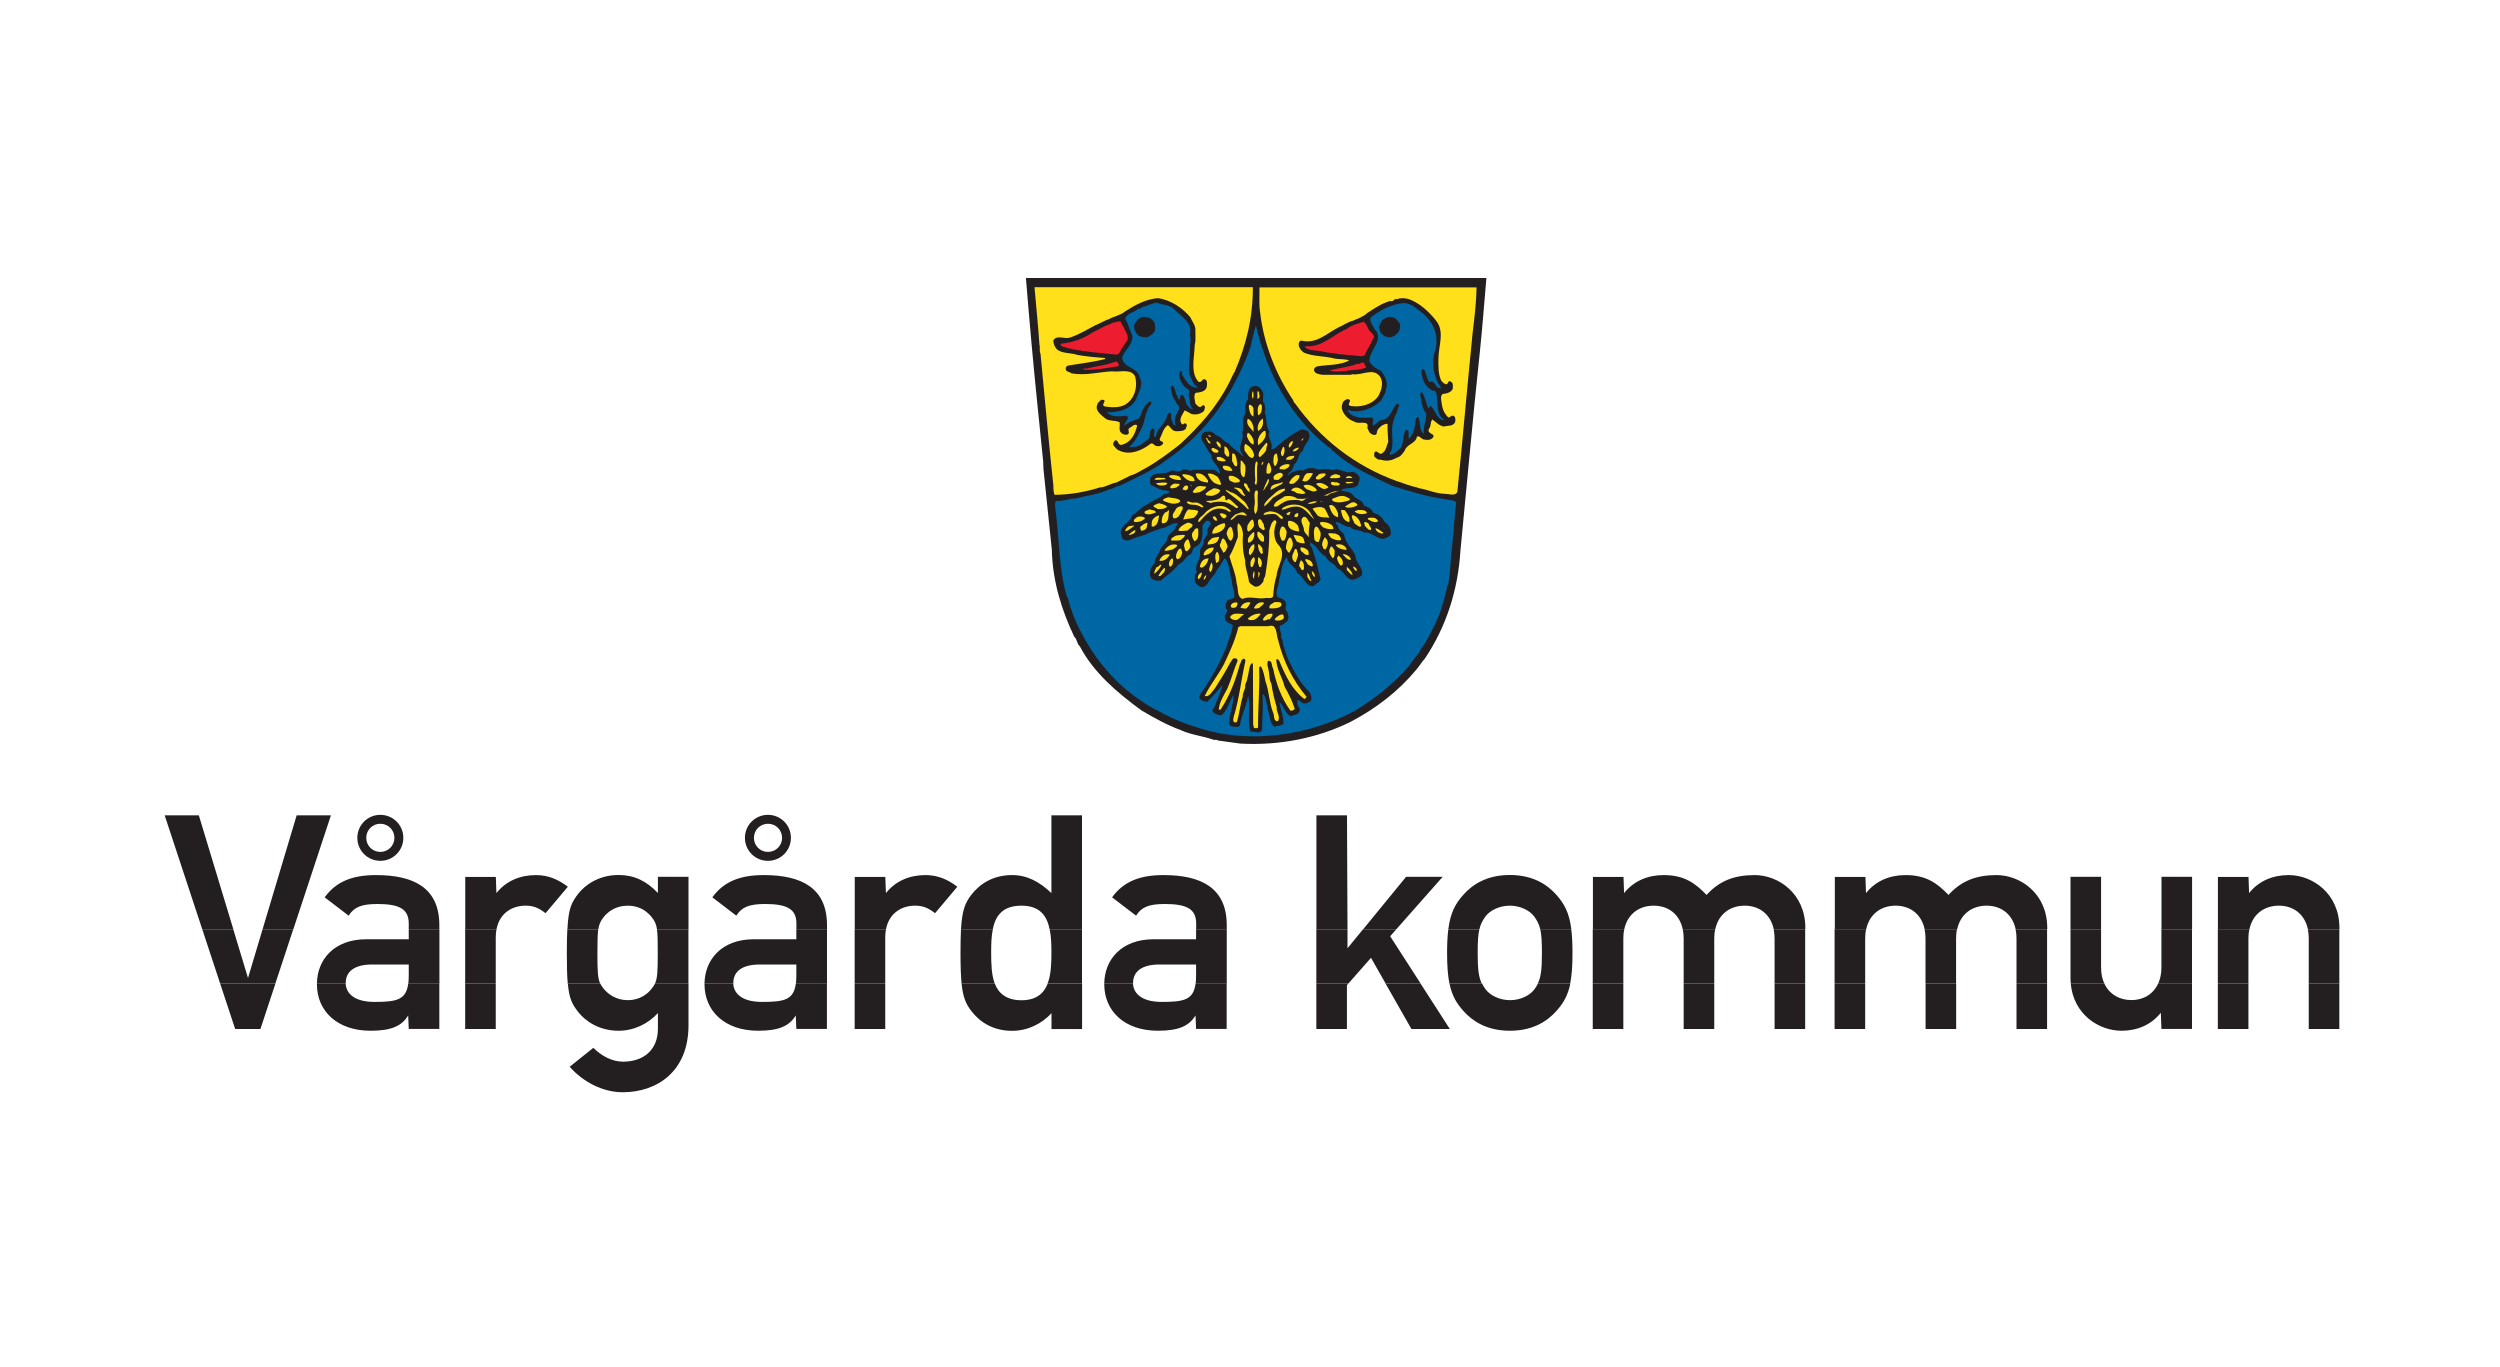 <svg width="300" height="164" viewBox="0 0 300 164" fill="none" xmlns="http://www.w3.org/2000/svg">
<rect width="300" height="164" fill="white"/>
<g clip-path="url(#clip0_2169_5915)">
<path d="M178.37 33.35C178.1 36.4 177.89 39.33 177.57 42.36C176.74 50.12 176.03 58.17 175.26 66C174.97 70.8 173.55 75.21 170.98 79.04C170.64 79.4 170.32 79.93 169.98 80.33C167.82 82.94 165.18 84.98 162.09 86.61C158.14 88.57 153.54 89.49 148.83 89.23C147.93 89.11 147.05 88.98 146.15 88.86C146 88.7 145.73 88.85 145.56 88.75C144.3 88.31 142.91 88.18 141.7 87.62C140.01 86.99 138.55 86.18 136.96 85.24C134.09 83.13 131.28 80.78 129.58 77.56C129.2 77.24 129.28 76.72 128.9 76.39C127.41 73.23 126.3 69.76 126.22 65.97C125.88 62.73 125.54 59.43 125.21 56.23L125.18 55.35L124.5 48.66C123.98 43.58 123.52 38.44 123.11 33.36H178.38L178.37 33.35Z" fill="#231F20"/>
<path d="M150.34 34.48C150.36 38.16 149.51 41.49 148.16 44.62C147.86 45.07 147.74 45.48 147.48 45.95C146 48.86 143.98 51.09 141.65 53.27C140.41 54.25 138.91 55.37 137.49 56.17C136.92 56.44 136.35 56.89 135.68 57.05C135.14 57.33 134.54 57.63 133.97 57.9C133.26 58.01 132.7 58.47 131.95 58.5C130.25 59.04 128.41 59.36 126.54 59.38C126.42 59.04 126.4 58.64 126.41 58.3C125.83 52.93 125.37 47.72 124.86 42.44C124.69 42.13 124.84 41.69 124.73 41.34C124.59 39.13 124.33 36.76 124.14 34.46H150.33L150.34 34.48Z" fill="#FFE01B"/>
<path d="M177.19 34.48C177.15 36.39 176.94 38.08 176.72 39.91C176.09 46.13 175.53 52.67 174.88 59.03C174.61 59.58 173.87 59.25 173.36 59.26C172.25 59.22 171.32 58.75 170.26 58.58C169.93 58.41 169.54 58.42 169.21 58.26C168.67 58.13 168.18 57.89 167.66 57.75C162.58 55.92 158.42 52.63 155.4 48.4C155.24 48.31 155.26 48.17 155.16 48C153.09 44.89 151.65 41.27 151.21 37.46C151.06 36.52 151.16 35.48 151.13 34.49H177.19V34.48Z" fill="#FFE01B"/>
<path d="M172.24 38.38C173.45 39.72 172.6 41.48 172.61 43.09C172.6 43.95 172.59 44.95 172.95 45.67C173.09 45.85 173.32 46.13 173.63 46.11C173.77 45.95 173.84 45.56 174.13 45.83C174.46 46 174.3 46.36 174.34 46.63C174.13 47.12 173.61 47.22 173.13 47.28C172.86 47.46 172.92 47.83 172.96 48.12C173.05 48.89 173.2 49.53 173.8 50.1C174.04 50.08 174.21 49.76 174.48 49.93C174.69 50.11 174.67 50.42 174.61 50.66C174.35 51.2 173.72 51.04 173.26 51.19C172.69 51.09 172.3 50.62 171.88 50.34C171.61 50.65 171.75 51.12 171.5 51.42C171.09 52.17 172.53 51.97 171.84 52.63C171.6 52.8 171.26 52.83 170.95 52.75C170.55 52.76 170.44 52.26 170.03 52.39C169.9 53.26 168.83 53.25 168.56 54.08C168.32 54.43 168.08 54.82 167.59 54.93C166.97 55.29 166.38 55.38 165.67 55.16C165.3 55.2 165.1 54.96 164.91 54.76C164.93 54.59 164.84 54.37 164.99 54.23C165.34 53.98 165.49 54.73 165.91 54.35C166.39 54 166.36 53.5 166.59 53.02C166.57 52.32 166.47 51.58 166.51 50.9C166.33 50.75 166.11 50.98 165.92 51.01C165.54 51.26 165.21 51.56 165.21 52.02C165.09 52.27 164.83 52.21 164.63 52.11C164.27 51.95 164.23 51.63 164.08 51.34C164.36 50.31 163.02 50.98 162.56 50.61C161.88 50.41 161.27 49.82 161.06 49.17C160.94 48.81 161.06 48.42 161.22 48.16C161.41 48.03 161.57 47.84 161.85 47.91C162.3 48.18 161.49 48.5 162.06 48.72C163.31 48.9 164.65 48.56 165.38 47.56C165.76 46.89 166.08 45.89 165.59 45.18C164.77 44.06 163.4 45.11 162.23 44.9L162.14 44.98C160.85 44.98 159.9 44.99 158.7 44.98C158.3 44.89 157.86 44.89 157.7 44.5C157.61 44.24 157.83 44.05 158.04 43.97C159.32 43.74 160.84 43.86 161.9 43.25C161.39 43.05 160.64 43.15 160.05 43C158.9 42.71 157.57 42.79 156.48 42.32C156.19 42.13 155.89 41.79 155.85 41.44C155.82 41.18 155.89 40.94 156.15 40.87C157.94 41.33 159.17 40.03 160.59 39.3C161.16 39.07 161.74 38.62 162.35 38.49C162.94 38.22 163.6 38.02 164.07 37.56C164.98 36.97 165.8 36.41 166.84 36.11C167.21 36.3 167.27 35.76 167.63 35.91C168.06 35.72 168.55 35.76 169.02 35.88C170.3 36.33 171.35 37.29 172.25 38.37L172.24 38.38Z" fill="#231F20"/>
<path d="M142.87 38.14C143.13 38.68 143.49 39.07 143.45 39.72C143.43 40.22 143.52 40.87 143.37 41.36C143.34 42.82 142.8 44.76 143.84 45.83C144.29 45.95 144.28 45.26 144.71 45.58C144.9 45.81 144.85 46.2 144.8 46.47C144.64 47.02 143.97 47.08 143.45 47.15C143.21 47.53 143.39 48.03 143.45 48.44C143.61 48.54 143.83 48.97 144.13 48.8C144.24 48.73 144.27 48.59 144.47 48.64C144.71 48.82 144.53 49.12 144.47 49.32C144.09 49.69 143.54 49.8 143 49.69L142.16 49.24C141.94 49.72 141.32 50.41 141.87 50.93C142.03 50.95 142.09 50.73 142.29 50.81C142.56 51.02 142.34 51.22 142.29 51.46C141.98 51.78 141.52 51.74 141.07 51.74C140.64 51.7 140.46 51.24 140.15 51.01C139.56 51.4 139.49 52.08 139.18 52.62C139.03 53.07 139.8 52.87 139.52 53.31C139.33 53.52 139.04 53.61 138.76 53.51C138.52 53.53 138.36 53.05 138.05 53.26C137.15 53.99 135.59 54.71 134.32 54.07C133.99 53.98 133.81 53.64 133.6 53.42C133.55 53.17 133.67 52.94 133.86 52.82C134.23 52.85 134.12 53.38 134.54 53.39C135.71 53.13 136.23 52.1 136.46 51.05C136.15 50.8 135.85 51.2 135.59 51.33C135.18 51.52 135.67 51.92 135.33 52.13C135.06 52.23 134.78 52.13 134.57 51.97C134.19 51.61 134.43 51.15 134.36 50.68C133.82 50.39 133.08 50.59 132.6 50.19C132.13 49.78 131.36 49.27 131.68 48.55C131.7 48.3 132.01 48.15 132.13 47.98C132.28 48 132.48 47.92 132.55 48.1C132.54 48.32 132.15 48.67 132.6 48.78C133.57 48.93 134.7 48.96 135.41 48.27C136.3 47.48 136.49 46.21 136.21 45.16C135.7 44.18 134.33 44.7 133.44 44.56C131.79 44.65 130.33 45.09 128.61 44.81C128.33 44.6 127.79 44.61 127.9 44.16C127.87 44.01 128.04 43.98 128.11 43.88C129.67 43.61 131.13 43.47 132.64 43.07L132.55 42.95C131.49 42.89 130.35 42.77 129.29 42.59C128.56 42.34 127.69 42.43 127.02 42.06C126.59 41.78 126.43 41.32 126.39 40.85C126.86 40.11 127.74 40.77 128.45 40.49C129.5 40.13 130.45 39.56 131.42 39.04C131.99 38.84 132.48 38.47 133.06 38.31C133.67 37.94 134.45 37.85 134.98 37.39C136.16 36.62 137.47 35.9 138.93 35.78C140.49 35.98 141.94 36.97 142.87 38.11V38.14Z" fill="#231F20"/>
<path d="M140.93 37.13C141.82 38.04 143.17 38.77 142.78 40.15C142.91 40.55 142.91 41.09 142.78 41.48C142.89 42.62 142.56 43.78 142.73 44.9C143.02 45.48 143.11 46.17 143.78 46.48C142.77 46.66 142.29 45.63 141.89 45.03C141.78 44.87 141.95 44.61 141.68 44.5C141.39 44.65 141.54 45.09 141.55 45.35C141.74 45.9 142.02 46.41 142.56 46.71C142.89 46.91 142.62 47.25 142.64 47.52C142.86 48.03 142.67 48.71 143.19 49.1C142.78 49.13 142.61 48.74 142.39 48.53C142.27 48.14 142.19 47.74 141.94 47.4C141.82 47.41 141.66 47.38 141.65 47.52C141.57 47.64 141.62 47.82 141.6 47.97C141.31 47.87 141.32 47.5 141.13 47.29C141.07 46.92 140.94 46.59 140.76 46.28C140.56 46.2 140.55 46.38 140.47 46.48C140.6 47.07 140.66 47.7 141.1 48.17C141.13 48.54 141.59 48.61 141.52 49.05C141.19 49.64 140.74 50.35 141.1 51.06C140.68 51.04 140.73 50.52 140.55 50.25C140.5 50 140.65 49.69 140.42 49.52C140.01 49.61 140.05 50.08 139.87 50.37C139.61 51.04 138.77 51.51 138.74 52.34C138.68 52.38 138.65 52.46 138.58 52.46C138.28 52.14 138.86 51.48 138.24 51.41C137.82 51.79 138.16 52.47 137.66 52.82C137.15 53.12 136.69 53.68 135.93 53.62C135.81 53.7 135.65 53.65 135.51 53.66C136.29 52.93 136.7 52.03 137.11 51.09C137.38 50.46 137.4 49.75 137.74 49.16C137.75 48.75 138.35 48.57 138.11 48.15C137.27 48.47 137.03 49.49 136.72 50.2C136.13 50.46 135.45 50.57 134.96 51.09C134.77 50.68 135.79 50.2 135.14 49.88C134.37 49.98 133.39 50.09 132.83 49.48C134.22 49.48 135.66 49.19 136.35 47.87C136.62 47.06 137.26 46.19 136.77 45.33C136.6 44.03 134.66 44.19 134.67 42.84C135.03 41.89 136 41.34 135.88 40.26C135.55 39.6 135.41 38.87 135.01 38.25C135.27 37.57 136.09 37.49 136.61 37.04C136.88 37.13 136.98 36.84 137.19 36.81C137.76 36.71 138.23 36.36 138.82 36.32C139.51 36.63 140.39 36.54 140.92 37.13H140.93Z" fill="#0067A5"/>
<path d="M170.85 37.7C172.06 38.74 172.75 40.47 172.19 42.16C171.71 43.67 172.1 45.44 172.95 46.55C172.96 46.62 172.84 46.57 172.79 46.58C172.18 46.59 172.21 45.51 171.53 45.86C171.19 45.41 171.17 44.81 170.9 44.36C170.83 44.34 170.78 44.25 170.69 44.28L170.56 44.45C170.61 45.41 170.97 46.43 171.9 46.87C172.1 46.81 172.25 46.94 172.32 47.07C172.67 48.13 172.19 49.61 173.24 50.32V50.44C172.37 50.24 172.32 49.39 171.74 48.75C171.55 48.67 171.57 48.88 171.48 48.95V48.98H171.4C171.09 48.36 171.03 47.65 170.64 47.06C170.52 47.03 170.48 47.16 170.4 47.22C170.6 48.05 170.61 48.98 171.15 49.64C171.18 50.45 170.77 51.17 170.86 52.06C170.23 51.56 170.5 50.65 170.2 50.05C170 49.98 170 50.21 169.9 50.3C169.8 51.14 169.7 51.98 169.11 52.63C168.84 52.37 169.33 51.63 168.69 51.59C168.26 52.31 168.55 53.33 167.9 53.93C167.55 54.19 167.28 54.55 166.8 54.57C166.64 54.31 167.02 54.18 167.01 53.93C167.28 52.71 166.8 51.49 167.27 50.34C167.38 49.81 167.71 49.48 167.77 48.93C167.87 48.84 167.91 48.72 167.9 48.57C167.82 48.5 167.76 48.41 167.64 48.45C167 49.03 166.87 50.28 165.91 50.38C165.44 50.4 165.16 50.94 164.78 51.06C164.57 50.79 165.06 50.19 164.54 50.1C163.7 50.16 162.8 50.21 162.1 49.73C162.03 49.57 161.72 49.43 161.72 49.2C163.24 49.68 164.87 48.95 165.75 48.04C165.96 47.55 166.36 47.13 166.33 46.55H166.38C166.55 45.76 166.15 45.03 165.7 44.49C165.12 44.23 164.66 43.93 164.32 43.36C164.3 42 166.17 40.77 164.95 39.5C164.76 39.07 164.31 38.64 164.48 38.09C165.7 37.18 166.86 36.54 168.47 36.36C169.5 36.44 170.07 37.15 170.86 37.69L170.85 37.7Z" fill="#0067A5"/>
<path d="M138.33 38.43C138.63 38.75 138.67 39.24 138.59 39.67C138.42 40.08 138.09 40.23 137.75 40.44C137.33 40.55 136.91 40.42 136.57 40.24C136.23 39.86 135.98 39.4 136.15 38.86C136.39 38.5 136.64 38.08 137.2 38.02C137.63 38.02 138.05 38.14 138.33 38.42V38.43Z" fill="#231F20"/>
<path d="M167.96 38.83C168.13 39.45 167.88 39.91 167.37 40.27C167.15 40.38 166.81 40.56 166.5 40.44C166.03 40.38 165.84 40.09 165.58 39.75C165.56 39.66 165.63 39.53 165.49 39.47C165.46 39.05 165.69 38.71 165.91 38.39C166.27 38.11 166.76 37.9 167.22 38.11C167.57 38.2 167.74 38.55 167.98 38.84L167.96 38.83Z" fill="#231F20"/>
<path d="M134.89 39.34C135.03 39.85 135.52 40.27 135.26 40.87C134.93 41.34 134.56 41.87 134.3 42.4L134.04 42.56C132.01 42.36 129.96 42.21 128.04 41.76C127.8 41.59 127.2 41.66 127.28 41.25C128.66 41.12 129.9 40.69 131.02 39.95C131.29 39.79 131.64 39.63 131.94 39.47C132.23 39.31 132.58 39.13 132.91 38.99C133.32 38.93 133.5 38.61 133.96 38.67C134.04 38.52 134.3 38.61 134.46 38.59L134.88 39.35L134.89 39.34Z" fill="#ED1C2E"/>
<path d="M164.18 39.43C164.32 39.88 165.22 40.2 164.73 40.72C164.49 41.39 164.04 41.89 163.8 42.56C163.56 42.85 163.08 42.71 162.75 42.68C161.33 42.57 159.91 42.46 158.55 42.15C157.96 42.04 157.27 42.09 156.76 41.79C156.69 41.72 156.59 41.66 156.63 41.54C158.73 41.73 160.02 40.08 161.66 39.45C162.22 38.96 162.95 38.85 163.63 38.61C163.86 38.74 164.04 39.12 164.18 39.41V39.43Z" fill="#ED1C2E"/>
<path d="M150.71 39.06C152.04 44.71 154.73 49.97 159.44 53.67C159.77 53.69 159.75 54.08 160.02 54.15C162.01 56.03 164.6 57.12 167.07 58.3C169.16 58.96 171.24 59.62 173.49 59.91C173.86 60.03 174.45 59.97 174.75 60.27C174.54 61.81 174.48 63.61 174.28 65.27C174.06 66.91 174.07 68.51 173.78 70.13L173.83 70.17C173.64 70.15 173.67 70.34 173.66 70.45C173.44 71.26 173.28 72.08 173 72.87C172.59 74.28 171.92 75.48 171.24 76.77C171 77.27 170.52 77.72 170.31 78.3C169.91 78.77 169.44 79.35 169.1 79.91C167.13 82.13 165.17 83.69 162.72 85.22C157.35 88.19 150.03 89.4 143.76 87.32C141.84 86.79 140.04 85.9 138.34 84.98C134.51 82.82 131.66 79.63 129.74 75.88C129.03 74.62 128.52 73.21 128.14 71.78L127.98 71.46C127.01 68.05 127.12 64.21 126.59 60.64C126.71 60.48 126.52 60.22 126.76 60.11C127.55 60.2 128.24 59.8 129.07 59.83C130.43 59.45 131.91 59.32 133.17 58.7C133.62 58.69 133.9 58.31 134.35 58.3C136.28 57.36 138.31 56.47 139.93 55.24C144.87 51.87 148.09 47.12 150.05 41.68C150.27 40.81 150.43 39.88 150.71 39.06Z" fill="#0067A5"/>
<path d="M134.26 43.77L134.21 43.94C132.82 44.14 131.37 44.48 129.93 44.34C130.05 44.11 130.41 44.3 130.61 44.17C131.74 43.92 132.78 43.82 133.84 43.41C134.1 43.38 134.19 43.59 134.26 43.77Z" fill="#ED1C2E"/>
<path d="M163.76 43.69C163.68 43.88 164 43.9 163.92 44.09C163.17 44.48 162.2 44.32 161.37 44.54C160.79 44.57 160.09 44.66 159.56 44.46C160.64 44.14 161.83 44.07 162.87 43.66C163.25 43.79 163.51 43.2 163.76 43.69Z" fill="#ED1C2E"/>
<path d="M151.51 46.96C151.77 47.45 151.32 48.07 151.75 48.49C151.75 48.8 151.94 49.15 151.75 49.45C152.08 50.18 151.83 51.13 152.34 51.79C151.97 52.57 152.85 53.06 152.55 53.93C152.93 53.93 153.12 53.64 153.42 53.4C154.18 52.75 155.08 52.09 155.98 51.62C156.29 51.44 156.66 51.61 156.95 51.74C157.57 52.65 156.46 53.26 156.36 54.08C155.73 54.45 155.87 55.3 155.31 55.73L155.02 56.45C154.79 56.61 154.52 56.86 154.52 57.1C154.93 56.6 155.71 56.33 156.44 56.45C156.89 56.11 157.59 56.07 158.12 56.34C158.75 56.31 159.36 56.21 159.93 56.42C160.78 56.06 161.42 56.91 162.24 56.62C162.6 56.62 162.9 56.89 163.08 57.15C163.3 57.46 163.02 57.79 163 58.11C162.55 58.83 161.5 58.37 160.9 58.84C161.41 59.02 161.96 58.94 162.32 59.37C162.66 59.97 163.53 59.93 163.67 60.66C164.11 60.84 164.6 61 164.75 61.5C165.4 61.7 165.88 62.04 166.14 62.63C166.71 62.98 166.96 63.58 166.9 64.16C166.74 64.39 166.39 64.54 166.1 64.64C165.16 64.76 164.67 63.8 163.71 63.91C163.23 63.51 162.43 63.75 162.03 63.23C161.34 63.25 160.98 62.75 160.35 62.63C160.18 62.8 160.51 62.98 160.56 63.11C160.56 63.66 161.19 63.81 161.32 64.24C161.46 65.26 162.32 65.81 162.66 66.7C162.66 67.62 163.67 68.06 163.42 69.04C163.06 69.33 162.58 69.62 162.08 69.55C161.45 69.3 161.15 68.44 160.44 68.19C160.21 67.59 159.31 67.46 159.1 66.78C158.28 66.39 158.04 65.52 157.29 65.12C156.99 65.41 157.5 65.62 157.5 65.97C157.88 67.01 158.14 68.09 158.39 69.19C158.67 69.82 157.95 69.95 157.71 70.27C157.48 70.43 157.22 70.29 157 70.19C156.44 69.72 156.29 69.12 155.66 68.74C155.47 67.95 154.6 67.81 154.48 67.02L154.35 66.9C153.78 67.66 153.77 68.72 153.48 69.64C153.5 70.34 152.89 71 153.35 71.69C153.66 71.75 154 71.87 154.19 72.14C154.53 72.51 154.04 73.08 154.45 73.38C154.55 73.78 154.76 74.18 154.45 74.55C154.16 74.74 154.01 75.01 153.65 75.03C153.37 75.44 153.84 75.87 153.73 76.36C153.73 76.48 153.73 76.61 153.86 76.68C153.98 77.53 154.28 78.31 154.57 79.1C155.25 80.49 156.03 82.01 157.13 83.04C157.33 83.35 157.47 83.78 157.29 84.14C157 84.27 156.71 84.54 156.33 84.37C156.1 84.27 155.88 83.91 155.65 84.05C155.78 84.3 155.53 84.56 155.86 84.7L155.78 84.78C155.93 84.97 156.06 85.1 155.94 85.35C155.81 85.81 155.22 85.77 154.89 85.95C154.31 85.68 154.1 85 153.76 84.5C153.66 84.44 153.67 84.31 153.55 84.3C153.64 85.12 154.05 85.97 154.02 86.84C153.73 87.14 153.29 87.07 152.92 87.2C152.37 86.78 152.44 86.03 152.21 85.43C152.01 84.74 152.01 83.97 151.66 83.34C151.58 83.31 151.54 83.37 151.5 83.42C151.6 84.78 151.46 86.1 151.45 87.52C151.33 88.21 150.49 87.71 150.03 87.8C149.68 86.4 150.05 85.02 149.82 83.57C149.58 83.74 149.77 83.99 149.61 84.22C149.37 85.15 148.93 86.01 148.81 86.99C148.7 87.3 148.25 87.25 147.97 87.19C147.78 87.18 147.59 87.09 147.52 86.91C147.47 85.74 148.02 84.65 148.02 83.49H147.94C147.53 84.28 147.29 85.11 146.68 85.75C146.34 85.97 146.02 85.68 145.71 85.58C145.58 85.51 145.38 85.23 145.58 85.05H145.63C145.98 84.14 146.43 83.27 146.68 82.32L146.63 82.28C146.01 83.02 145.52 83.57 144.87 84.21C144.47 84.22 144.11 84.06 143.9 83.73C143.99 83.08 144.68 82.58 144.9 82C145.79 80.67 146.54 79.15 147.17 77.65C147.41 76.77 147.86 75.92 147.93 74.99C147.55 74.78 147.03 74.67 147 74.15C146.81 73.68 147.61 73.41 147.09 73.02C147.07 72.64 147.08 72.28 147.33 72.01L148.09 71.73C148.25 71 147.8 70.43 147.83 69.72C147.5 68.83 147.62 67.72 146.99 66.98C146.61 67.39 146.42 68.02 146.03 68.39C145.79 69.09 145.17 69.37 144.93 70.04C144.74 70.27 144.39 70.58 144.01 70.4C143.79 70.31 143.5 70.03 143.38 69.8C143.38 69.4 143.32 68.93 143.62 68.67C143.25 67.78 144.13 67.19 144 66.3C143.9 65.68 144.61 65.5 144.42 64.85C144.63 64.46 145.04 64.1 144.87 63.61C144.87 63.21 145.74 62.85 145 62.48C144.63 62.45 144.51 62.84 144.29 63.08C144.27 63.92 144.49 65.17 143.45 65.62C143.1 65.78 143.14 66.22 142.9 66.5C142.29 66.71 142.08 67.51 141.43 67.71C140.89 68.53 140.02 69 139.3 69.68C138.87 69.72 138.34 69.66 138.08 69.28C137.82 68.63 138.18 67.93 138.58 67.55C138.55 66.89 139.12 66.47 139.26 65.86C139.52 65.41 140.13 65.08 140.1 64.45C140.3 63.9 141.03 63.8 141.1 63.16L141.36 62.88L141.28 62.8C140.52 62.72 140.07 63.37 139.35 63.4C138.73 63.67 138.02 63.81 137.46 64.16C136.8 64.33 136.15 64.55 135.54 64.81C135.26 64.88 134.9 64.88 134.7 64.64C134.57 64.32 134.4 63.97 134.53 63.6C134.79 62.88 135.68 62.59 135.87 61.82C136.58 61.48 136.97 60.74 137.76 60.49C138.35 59.96 139.19 59.85 139.69 59.28C139.95 59.34 140.13 59.21 140.32 59.08C140.35 58.84 140.06 59 139.98 58.84C139.23 58.9 138.72 58.43 138.09 58.19C137.95 57.93 138 57.55 138.06 57.26C138.57 56.52 139.78 57.06 140.45 56.5C140.97 56.35 141.42 56.82 141.87 56.38C142.37 56.15 142.74 56.68 143.21 56.38H145.73C145.94 56.55 146.15 56.7 146.36 56.86C146.49 55.94 145.33 55.54 145.36 54.61C144.91 54.12 144.65 53.41 144.23 52.83C144.1 52.65 144.1 52.33 144.23 52.15C144.4 51.73 144.93 51.79 145.36 51.79C145.49 51.94 145.78 51.94 145.83 52.19C146.51 52.31 146.82 53.03 147.46 53.23C147.93 53.91 148.6 54.06 149.09 54.76C149.26 54.53 148.83 54.31 148.85 54.03C148.66 53.27 149.36 52.67 149.06 51.91C149.37 51.18 148.93 50.3 149.43 49.65C149.44 49.03 149.36 48.34 149.77 47.92C149.76 47.43 149.76 47.09 149.93 46.68C150 46.48 150.29 46.41 150.44 46.31C151 46.27 151.24 46.52 151.49 46.96H151.51Z" fill="#231F20"/>
<path d="M150.37 47.84C150.16 47.65 150.25 47.28 150.29 47.03L150.37 46.95C150.44 47.22 150.44 47.56 150.37 47.83V47.84Z" fill="#FFE01B"/>
<path d="M151.13 47.48C151.2 47.66 151.02 47.78 150.97 47.88L150.89 47.79V46.95C151.16 46.94 151.05 47.3 151.14 47.48H151.13Z" fill="#FFE01B"/>
<path d="M151.42 48.69C151.45 49.13 151.42 49.57 151.05 49.81H150.97C150.92 49.42 150.83 48.8 151.21 48.49C151.33 48.51 151.4 48.58 151.42 48.69Z" fill="#FFE01B"/>
<path d="M150.42 49.05V49.98C150.05 49.85 149.93 49.33 149.87 48.93C149.74 48.21 150.43 48.76 150.42 49.05Z" fill="#FFE01B"/>
<path d="M150.42 51.26V51.82C150.09 51.37 149.43 50.93 149.74 50.25C150.16 50.41 150.32 50.87 150.42 51.26Z" fill="#FFE01B"/>
<path d="M151.55 50.26C151.61 50.84 151.54 51.41 150.97 51.71C150.83 51.27 151 50.74 151.31 50.41C151.43 50.41 151.4 50.21 151.55 50.25V50.26Z" fill="#FFE01B"/>
<path d="M151.84 51.71C152.07 52.47 151.53 52.98 151 53.43C150.8 52.74 151.12 52.14 151.68 51.71H151.84Z" fill="#FFE01B"/>
<path d="M149.83 51.95C150.17 52.22 150.59 52.84 150.41 53.36C149.96 53.19 149.76 52.71 149.62 52.32C149.7 52.2 149.61 51.91 149.83 51.95Z" fill="#FFE01B"/>
<path d="M145.3 52.35V52.43C145.2 52.36 144.97 52.42 145.01 52.23C145.13 52.21 145.22 52.26 145.3 52.35Z" fill="#FFE01B"/>
<path d="M144.96 52.8C145.15 52.93 145.2 53 145.3 53.2C144.88 53.28 144.95 52.81 144.71 52.63L144.76 52.55C144.95 52.54 144.86 52.72 144.97 52.8H144.96Z" fill="#FFE01B"/>
<path d="M156.45 52.55C156.4 52.67 156.31 52.9 156.16 52.87C156.16 52.71 156.38 52.62 156.45 52.55Z" fill="#FFE01B"/>
<path d="M155.11 52.92C155.22 53.17 154.96 53.41 154.87 53.6C154.75 53.6 154.8 53.7 154.7 53.72C154.51 53.41 154.86 52.99 155.12 52.91L155.11 52.92Z" fill="#FFE01B"/>
<path d="M146.48 53.4V53.72C146.25 53.71 146.07 53.36 145.97 53.15L146.02 52.95C146.21 53.02 146.42 53.21 146.49 53.4H146.48Z" fill="#FFE01B"/>
<path d="M151.97 53.88C151.9 54.27 151.49 54.56 151.21 54.84C150.93 54.83 151.06 54.45 151.09 54.28C151.29 53.86 151.67 53.5 151.96 53.12C152.27 53.31 151.9 53.6 151.96 53.88H151.97Z" fill="#FFE01B"/>
<path d="M150.5 54.64C150.47 54.77 150.39 54.92 150.26 54.96C149.79 54.88 149.69 54.42 149.37 54.12C149.33 53.81 149.24 53.53 149.45 53.27C150.01 53.57 150.37 54 150.5 54.63V54.64Z" fill="#FFE01B"/>
<path d="M147.48 54.28C147.46 54.46 147.55 54.68 147.4 54.81C147.16 54.79 147.06 54.56 146.93 54.36V53.55C147.26 53.64 147.4 53.97 147.48 54.28Z" fill="#FFE01B"/>
<path d="M153.94 54.73C153.79 54.77 153.73 54.56 153.73 54.44C153.65 54.15 153.87 53.97 153.9 53.72L154.06 53.6C154.21 53.91 154.16 54.43 153.93 54.73H153.94Z" fill="#FFE01B"/>
<path d="M155.87 53.72C155.78 53.94 155.56 54.11 155.29 54.16H155.12C155.24 53.87 155.57 53.7 155.88 53.72H155.87Z" fill="#FFE01B"/>
<path d="M146.22 54.24C146.09 54.37 145.84 54.33 145.67 54.28C145.57 54.15 145.33 54.07 145.38 53.83C145.67 53.63 145.79 53.91 146.06 53.95C146.12 54.03 146.22 54.11 146.22 54.23V54.24Z" fill="#FFE01B"/>
<path d="M148.48 55.69C148.4 55.75 148.48 55.87 148.4 55.94C148.07 56.02 148.04 55.54 147.85 55.34V54.45C147.92 54.41 148.04 54.41 148.11 54.45C148.41 54.8 148.39 55.28 148.48 55.7V55.69Z" fill="#FFE01B"/>
<path d="M153.35 55.21C153.27 55.47 153.24 55.79 152.98 55.94C152.74 55.64 152.81 55.17 152.85 54.81C152.87 54.64 152.99 54.44 153.19 54.41C153.31 54.66 153.29 54.95 153.35 55.22V55.21Z" fill="#FFE01B"/>
<path d="M155.29 54.69C155.36 54.95 155.09 55.01 154.95 55.14C154.75 55.21 154.66 55.16 154.45 55.17H154.32C154.37 54.71 154.91 54.73 155.29 54.69Z" fill="#FFE01B"/>
<path d="M147.11 55.29C146.84 55.46 146.43 55.32 146.14 55.25C146.04 55.14 145.99 55.02 146.01 54.85C146.48 54.76 146.85 54.97 147.11 55.3V55.29Z" fill="#FFE01B"/>
<path d="M149.42 55.85C149.51 56.31 149.42 56.79 149.33 57.23C149.14 57.33 149.06 57.11 148.96 56.98C148.77 56.42 148.91 55.82 148.88 55.25C149.18 55.34 149.24 55.65 149.43 55.85H149.42Z" fill="#FFE01B"/>
<path d="M151.47 55.77L151.42 55.81C151.28 55.63 151.51 55.51 151.55 55.36C151.65 55.46 151.56 55.65 151.47 55.76V55.77Z" fill="#FFE01B"/>
<path d="M150.92 55.61C150.72 56.37 150.97 57.51 150.76 58.18C150.39 58.05 150.69 57.77 150.63 57.5C150.6 56.83 150.5 56.02 150.71 55.41C150.9 55.32 150.86 55.53 150.92 55.61Z" fill="#FFE01B"/>
<path d="M152.52 56.14C152.61 56.37 152.54 56.69 152.36 56.82C152.21 56.81 152.07 56.92 151.98 56.74C151.97 56.28 151.98 55.83 152.24 55.49C152.4 55.65 152.44 55.91 152.53 56.14H152.52Z" fill="#FFE01B"/>
<path d="M154.74 55.74C154.75 56.1 154.41 56.2 154.15 56.34L153.57 56.3C153.44 56.09 153.78 55.9 153.94 55.82C154.18 55.73 154.48 55.64 154.74 55.74Z" fill="#FFE01B"/>
<path d="M147.61 56.05C147.75 56.22 147.84 56.34 147.9 56.5C147.54 56.51 147.18 56.51 146.9 56.34C146.79 56.21 146.64 56.04 146.81 55.89C147.11 55.87 147.38 55.91 147.61 56.05Z" fill="#FFE01B"/>
<path d="M153.94 56.98C153.96 57.26 153.54 57.4 153.44 57.58C153.21 57.57 153.1 57.61 152.89 57.55C152.8 57.42 152.8 57.24 152.89 57.1C153.12 56.85 153.82 56.48 153.94 56.98Z" fill="#FFE01B"/>
<path d="M157.55 56.85C157.29 57.21 157.1 57.78 156.55 57.78C156.45 57.76 156.38 57.67 156.25 57.7C156.47 57.39 156.47 56.92 156.93 56.77C157.14 56.8 157.4 56.7 157.56 56.85H157.55Z" fill="#FFE01B"/>
<path d="M144.96 57.66V57.91C144.4 57.85 143.81 57.73 143.57 57.18C143.58 57.06 143.35 56.82 143.62 56.82C144.28 56.75 144.66 57.18 144.96 57.66Z" fill="#FFE01B"/>
<path d="M146.14 57.26C146.33 57.54 146.45 57.83 146.56 58.11C146.29 58.28 145.98 58.04 145.72 57.95C145.35 57.66 145.11 57.29 144.92 56.85C145.39 56.75 145.83 57.01 146.14 57.25V57.26Z" fill="#FFE01B"/>
<path d="M159.07 56.85C159.13 57.11 158.66 57.32 158.48 57.45C158.35 57.58 158.1 57.55 157.93 57.49C157.78 57.2 158.2 57.1 158.23 56.93C158.49 56.83 158.78 56.76 159.07 56.84V56.85Z" fill="#FFE01B"/>
<path d="M143.07 57.18C143.23 57.29 143.35 57.49 143.36 57.71C142.71 57.88 142.24 57.44 141.89 57.06C141.88 56.97 141.9 56.95 141.97 56.9C142.37 56.93 142.75 56.97 143.07 57.18Z" fill="#FFE01B"/>
<path d="M160.83 57.15C160.88 57.41 160.55 57.31 160.41 57.38H159.61C159.62 57.04 159.95 57 160.2 56.9C160.42 56.93 160.75 56.94 160.83 57.15Z" fill="#FFE01B"/>
<path d="M141.61 57.26L141.74 57.58C141.24 57.65 140.67 57.52 140.31 57.22C140.23 57.04 140.45 57.07 140.52 57.02C140.94 56.98 141.34 57.05 141.62 57.25L141.61 57.26Z" fill="#FFE01B"/>
<path d="M155.95 57.1C155.92 57.53 155.52 57.8 155.24 58.03C155.08 58.07 154.81 58.12 154.69 57.95C154.83 57.6 155.18 57.18 155.58 57.02C155.71 57.04 155.88 56.95 155.95 57.1Z" fill="#FFE01B"/>
<path d="M148.74 57.58C148.89 57.92 148.52 57.89 148.32 57.9C148.02 57.99 147.85 57.75 147.61 57.7C147.49 57.53 147.34 57.28 147.53 57.1C148.02 57.04 148.39 57.29 148.74 57.58Z" fill="#FFE01B"/>
<path d="M162.29 57.35L161.53 57.38C161.47 57.25 161.67 57.16 161.79 57.15C162.02 57.12 162.17 57.18 162.29 57.35Z" fill="#FFE01B"/>
<path d="M139.88 57.5C139.39 57.51 139.04 57.65 138.54 57.54C138.73 57.17 139.32 57.41 139.72 57.34L139.88 57.5Z" fill="#FFE01B"/>
<path d="M152.26 57.5C152.34 58.04 151.84 58.45 151.6 58.91C151.65 58.47 151.97 57.97 152.15 57.5H152.27H152.26Z" fill="#FFE01B"/>
<path d="M160.78 58.06C160.8 58.24 160.55 58.29 160.36 58.26C160.09 58.28 159.85 58.27 159.7 58.03C159.72 57.62 160.2 57.99 160.41 57.86L160.78 58.06Z" fill="#FFE01B"/>
<path d="M162.42 57.83C162.27 58.02 161.94 57.96 161.7 58.03C161.63 57.96 161.42 57.94 161.49 57.83H162.42Z" fill="#FFE01B"/>
<path d="M153.86 58.06L152.47 58.79C152.47 57.97 153.39 58.13 153.9 57.86C154.03 57.94 153.84 57.98 153.85 58.06H153.86Z" fill="#FFE01B"/>
<path d="M140.09 57.98C139.95 58.28 139.6 58.25 139.3 58.26C139.07 58.26 138.81 58.13 138.72 57.98C139.17 57.97 139.66 57.81 140.1 57.98H140.09Z" fill="#FFE01B"/>
<path d="M159.39 58.51C159.2 58.58 159.05 58.72 158.81 58.67C158.48 58.55 158.13 58.31 157.92 58.07C158.37 57.8 158.9 58.05 159.27 58.32C159.31 58.39 159.43 58.42 159.39 58.52V58.51Z" fill="#FFE01B"/>
<path d="M149.92 58.63C149.94 58.78 149.98 58.91 149.95 59.07C149.64 58.9 149.52 58.61 149.32 58.31C149.27 58.23 149.23 58.04 149.37 57.99C149.74 57.99 149.66 58.45 149.92 58.64V58.63Z" fill="#FFE01B"/>
<path d="M141.52 58.06C141.59 58.33 141.26 58.36 141.14 58.51C140.91 58.54 140.78 58.62 140.51 58.59C140.35 58.53 140.47 58.4 140.47 58.31C140.65 58.22 140.75 58.02 141.02 58.03C141.17 58.07 141.35 58.06 141.52 58.06Z" fill="#FFE01B"/>
<path d="M157.97 58.71C158.11 58.97 157.76 58.93 157.6 58.99C157.15 58.81 156.6 58.76 156.42 58.26C156.99 58.04 157.57 58.28 157.97 58.71Z" fill="#FFE01B"/>
<path d="M143.03 58.23C143.03 58.23 142.95 58.34 142.87 58.31V58.23H143.03Z" fill="#FFE01B"/>
<path d="M142.53 58.31C142.65 58.53 142.51 58.82 142.24 58.84C142.12 58.81 142.04 58.73 141.9 58.76C141.98 58.49 142.16 58.13 142.53 58.31Z" fill="#FFE01B"/>
<path d="M144.75 58.39C144.69 58.71 144.24 58.89 143.96 59.07C143.67 59.07 143.32 59.26 143.12 59.04C143.19 58.87 143.38 58.65 143.57 58.47C143.91 58.19 144.35 58.4 144.75 58.39Z" fill="#FFE01B"/>
<path d="M149.16 59.07L149.45 59.52C148.91 59.53 148.7 58.75 148.11 58.59V58.51C148.58 58.51 149.08 58.6 149.16 59.07Z" fill="#FFE01B"/>
<path d="M156.66 59.16C156.36 59.39 155.91 59.22 155.58 59.16C155.41 59.04 155.24 58.87 154.99 58.91C154.93 58.72 155.08 58.68 155.2 58.59C155.79 58.3 156.32 58.81 156.67 59.16H156.66Z" fill="#FFE01B"/>
<path d="M146.43 58.87C146.27 59.27 145.78 59.42 145.38 59.52C145.15 59.43 144.66 59.58 144.67 59.24C145 58.92 145.32 58.77 145.67 58.59C145.95 58.62 146.3 58.66 146.43 58.87Z" fill="#FFE01B"/>
<path d="M154.19 58.83C153.77 59.15 153.25 59.43 152.77 59.71C152.41 60.08 152.15 60.46 151.72 60.76C151.65 60.38 152.01 60.15 152.22 59.87C152.9 59.33 153.28 58.71 154.19 58.63V58.83Z" fill="#FFE01B"/>
<path d="M147.69 59.07C148.35 59.2 148.83 59.81 149.37 60.24C149.58 60.5 149.75 60.79 149.87 61.08H149.71C148.95 60.25 148.07 59.69 147.11 58.91V58.79C147.32 58.85 147.49 58.98 147.69 59.07Z" fill="#FFE01B"/>
<path d="M150.88 58.87L150.96 59.07C150.8 59.98 151.13 60.96 150.67 61.69C150.32 61.27 150.61 60.63 150.58 60.17C150.57 59.75 150.42 59.17 150.71 58.84C150.78 58.83 150.8 58.91 150.88 58.87Z" fill="#FFE01B"/>
<path d="M160.65 58.91C160.23 59.14 159.67 59.07 159.31 59.47L158.81 59.44C159.39 59.37 159.86 58.88 160.53 58.96L160.61 58.87L160.64 58.91H160.65Z" fill="#FFE01B"/>
<path d="M155.66 59.84C156.15 59.87 156.59 59.91 157.05 59.72C156.81 59.69 156.51 60.11 156.16 60.12C155.69 59.91 155.16 60.01 154.69 60.04C154.14 60.11 153.66 60.51 153.27 60.77C153.13 60.77 152.93 60.88 152.85 60.68C153.06 60.07 153.71 59.93 154.14 59.56C154.62 59.47 155.26 59.5 155.66 59.84Z" fill="#FFE01B"/>
<path d="M147.43 59.87C147.94 60.13 148.12 60.48 148.57 60.8V60.92C148.22 61.07 148.08 60.67 147.85 60.64C147.15 60.09 146.07 60.14 145.22 60.36C145.08 60.23 144.82 60.3 144.75 60.11C145.47 60.08 146.23 60.06 146.68 59.51C147.36 59.3 146.69 60.46 147.43 59.87Z" fill="#FFE01B"/>
<path d="M162 59.87L161.91 60.04C161.33 60.22 160.55 60.44 159.94 60.12C159.93 60.03 159.81 59.99 159.86 59.87C160.33 59.69 160.85 59.39 161.38 59.56C161.6 59.63 161.8 59.76 162.01 59.87H162Z" fill="#FFE01B"/>
<path d="M141.61 60.04C141.68 60.21 141.5 60.29 141.35 60.36C140.72 60.59 140.09 60.29 139.56 60.07C139.59 59.81 139.96 59.76 140.19 59.67C140.66 59.79 141.25 59.74 141.61 60.04Z" fill="#FFE01B"/>
<path d="M158.05 60.2C157.76 60.41 157.33 60.45 157 60.48V60.37C157.33 60.25 157.72 60.08 158.05 60.2Z" fill="#FFE01B"/>
<path d="M144.42 60.77C144.28 61.04 144 60.71 143.79 60.68C143.37 60.45 142.65 60.74 142.4 60.24C142.63 60.06 142.89 60.33 143.16 60.32C143.7 60.21 144.07 60.47 144.42 60.77Z" fill="#FFE01B"/>
<path d="M158.68 60.16C158.68 60.16 158.49 60.27 158.44 60.24C158.49 60.21 158.58 60.13 158.68 60.16Z" fill="white"/>
<path d="M162.92 60.6C162.64 60.8 162.27 60.92 161.87 60.92C161.68 60.94 161.49 60.9 161.4 60.76C161.81 60.61 162.24 60.02 162.74 60.39L162.91 60.59L162.92 60.6Z" fill="#FFE01B"/>
<path d="M140.06 60.8C139.78 61.08 139.33 61.11 138.88 61.08C138.76 60.88 138.33 60.93 138.46 60.64L139.04 60.39C139.41 60.46 139.8 60.55 140.05 60.79L140.06 60.8Z" fill="#FFE01B"/>
<path d="M157.21 61.48C157.35 61.79 157.56 62.01 157.71 62.33C157 61.73 156.47 60.66 155.32 60.8C154.78 60.81 154.36 61.1 153.85 61.17C153.76 61.08 153.9 61.05 153.9 60.97C154.86 60.28 156.52 60.44 157.21 61.48Z" fill="#FFE01B"/>
<path d="M160.57 61.61V62.06C159.91 61.97 159.67 61.22 159.49 60.68C159.61 60.56 159.86 60.59 159.99 60.68C160.29 60.91 160.42 61.25 160.57 61.61Z" fill="#FFE01B"/>
<path d="M147.74 61.33C147.44 61.59 147.24 61.11 146.94 61.13C145.58 60.68 144.67 61.78 143.92 62.62H143.76C143.81 62.07 144.37 61.93 144.68 61.46C145.31 60.88 146.21 60.54 147.02 60.81C147.3 61 147.53 61.09 147.74 61.34V61.33Z" fill="#FFE01B"/>
<path d="M141.9 61.13C141.64 61.57 141.5 62.23 140.85 62.21C140.5 61.77 140.95 61.47 141.11 61.08C141.23 60.81 142.12 60.48 141.9 61.12V61.13Z" fill="#FFE01B"/>
<path d="M159.07 61.2L159.52 62.13C159.07 62.05 158.52 62.15 158.13 61.88L157.5 61.04C157.88 60.85 158.86 60.66 159.06 61.2H159.07Z" fill="#FFE01B"/>
<path d="M138.72 61.48C138.32 61.65 137.8 61.87 137.37 61.6C137.21 61.26 137.74 61.28 137.92 61.12C138.19 61.24 138.61 61.18 138.72 61.48Z" fill="#FFE01B"/>
<path d="M143.79 61.33C143.72 61.68 143.52 61.9 143.24 62.14C142.84 62.24 142.35 62.27 141.98 62.34C142.15 61.93 142.24 61.43 142.61 61.13C143.01 61.2 143.45 61.14 143.79 61.33Z" fill="#FFE01B"/>
<path d="M161.41 61.28C161.7 61.66 162.06 62.12 161.91 62.66C161.13 62.51 161.01 61.74 160.91 61.17C161.05 61.27 161.29 61.13 161.41 61.28Z" fill="#FFE01B"/>
<path d="M164.05 61.57C163.61 61.75 162.99 61.76 162.58 61.4C162.53 61.25 162.84 61.33 162.92 61.2C163.35 61.2 163.88 61.14 164.05 61.57Z" fill="#FFE01B"/>
<path d="M139.72 62.78H139.43C139.34 62.29 139.53 61.74 139.88 61.45C140.15 61.51 140.04 61.19 140.3 61.25C140.16 61.7 140.39 62.56 139.72 62.78Z" fill="#FFE01B"/>
<path d="M153.94 62.05L153.9 62.28C153.54 62.28 153.43 61.87 153.06 61.72C152.63 61.62 152.08 61.72 151.63 61.8C151.64 61.45 152.1 61.46 152.35 61.36C152.98 61.36 153.49 61.62 153.94 62.04V62.05Z" fill="#FFE01B"/>
<path d="M154.87 61.41C154.82 61.57 154.8 61.76 154.61 61.81C154.52 61.79 154.32 61.78 154.4 61.61C154.52 61.53 154.68 61.42 154.87 61.41Z" fill="#FFE01B"/>
<path d="M149.66 61.85C149.33 61.92 148.93 61.66 148.53 61.81C148.19 61.96 148.05 62.31 147.69 62.41C147.68 62.12 148.03 61.99 148.24 61.73C148.6 61.66 148.96 61.35 149.32 61.53L149.66 61.85Z" fill="#FFE01B"/>
<path d="M155.79 61.89C155.7 62.07 155.45 62.11 155.32 61.98C155.32 61.76 155.47 61.64 155.66 61.58C155.89 61.54 155.74 61.79 155.79 61.89Z" fill="#FFE01B"/>
<path d="M147.14 61.81C147.27 61.98 147.06 62.18 146.9 62.21C146.59 62.15 146.52 61.91 146.35 61.68C146.62 61.48 146.94 61.7 147.14 61.8V61.81Z" fill="#FFE01B"/>
<path d="M163.34 63.14C163.06 63.35 162.84 62.95 162.58 62.86C162.44 62.52 162.24 62.31 162.21 61.93L162.33 61.81C162.94 61.97 163.25 62.57 163.34 63.14Z" fill="#FFE01B"/>
<path d="M139.09 61.85C139.01 62.34 138.98 62.93 138.46 63.18H138.2C138.21 62.89 138.15 62.49 138.41 62.25C138.6 62.03 138.83 61.89 139.09 61.85Z" fill="#FFE01B"/>
<path d="M146.06 62.46C145.79 62.54 145.68 62.36 145.55 62.14C145.5 62.01 145.62 62.04 145.68 61.94C145.94 62 146.02 62.25 146.06 62.47V62.46Z" fill="#FFE01B"/>
<path d="M137.41 62.18C137.17 62.5 136.59 62.72 136.1 62.62C135.94 62.39 136.31 62.15 136.52 62.02C136.82 61.95 137.2 61.95 137.41 62.19V62.18Z" fill="#FFE01B"/>
<path d="M157.18 62.74C157.08 63.31 157.03 63.95 157.05 64.51C156.92 64.16 156.42 63.92 156.46 63.43C156.37 62.95 155.88 62.42 156.43 62.02C156.87 61.98 156.93 62.5 157.19 62.75L157.18 62.74Z" fill="#FFE01B"/>
<path d="M165.36 62.53C165.13 62.78 164.77 62.59 164.52 62.53C164.4 62.36 164.09 62.43 164.14 62.17C164.45 62.1 164.71 62.1 165.03 62.17C165.16 62.34 165.33 62.32 165.37 62.53H165.36Z" fill="#FFE01B"/>
<path d="M151.68 62.94C151.57 63.21 151.92 63.4 151.68 63.62C151.46 63.61 151.32 63.4 151.13 63.3C150.98 63.04 150.94 62.74 150.97 62.42C151.37 62.04 151.46 62.74 151.68 62.95V62.94Z" fill="#FFE01B"/>
<path d="M150.5 63.02C150.42 63.33 150.13 63.62 149.84 63.79C149.55 63.67 149.69 63.25 149.71 63.02C149.91 62.76 149.98 62.48 150.29 62.34C150.49 62.52 150.43 62.8 150.5 63.02Z" fill="#FFE01B"/>
<path d="M153.19 62.66C152.81 63.45 152.76 64.72 153.43 65.4C154.48 66.59 153.26 67.86 153.19 69.1C152.92 69.88 152.84 70.73 152.77 71.59C152.54 71.85 152.25 71.75 151.93 71.75C151.01 71.97 150 71.47 149.11 71.87C148.38 71.64 148.64 70.64 148.4 70.03C148.3 68.87 147.82 67.85 147.53 66.76C147.94 66.08 148.23 65.27 148.53 64.5C148.61 63.91 148.37 63.27 148.58 62.78C149.02 63.08 149.09 63.57 149.16 64.1C149.06 65.17 149.14 66.27 149.42 67.24C149.38 68.11 149.78 68.91 149.87 69.78C149.99 70.07 150.34 70.23 150.55 70.38C151.1 70.5 151.4 70.06 151.63 69.73C151.57 69.44 151.82 69.27 151.84 69.01C152.12 67.23 152.34 65.54 152.31 63.69C152.46 63.23 152.53 62.59 153.02 62.4L153.19 62.65V62.66Z" fill="#FFE01B"/>
<path d="M155.74 63.06C155.84 63.27 155.89 63.52 155.87 63.79C155.32 63.7 154.69 63.56 154.56 62.98C154.61 62.81 154.46 62.58 154.69 62.49C155.14 62.51 155.47 62.72 155.74 63.06Z" fill="#FFE01B"/>
<path d="M159.78 62.98C159.92 63.08 160.01 63.33 160.02 63.46C159.6 63.57 159.11 63.45 158.73 63.26C158.62 63.06 158.31 62.95 158.44 62.66C158.95 62.59 159.43 62.73 159.78 62.98Z" fill="#FFE01B"/>
<path d="M164.26 62.89C164.29 63.14 164.61 63.28 164.52 63.58C164.17 63.67 164.01 63.28 163.8 63.13C163.78 62.97 163.67 62.79 163.72 62.65C163.96 62.61 164.15 62.75 164.27 62.88L164.26 62.89Z" fill="#FFE01B"/>
<path d="M137.7 62.74C137.64 63 137.66 63.29 137.49 63.5C137.32 63.59 137.14 63.71 136.91 63.67C136.9 63.5 136.76 63.35 136.86 63.19C137.15 62.98 137.34 62.77 137.7 62.74Z" fill="#FFE01B"/>
<path d="M143.12 62.98C143.08 63.34 142.7 63.39 142.53 63.66C142.09 63.68 141.77 63.79 141.4 63.66C141.54 63.24 141.91 63.02 142.32 62.81C142.59 62.62 142.98 62.8 143.12 62.98Z" fill="#FFE01B"/>
<path d="M146.98 62.81C147.07 62.96 146.98 63.21 146.9 63.38C146.54 63.86 146.07 63.97 145.51 64.06C145.4 63.74 145.66 63.47 145.85 63.21C146.05 63.22 146.11 63.01 146.3 62.98C146.52 62.92 146.7 62.75 146.98 62.81Z" fill="#FFE01B"/>
<path d="M136.07 63.14C135.74 63.32 135.42 63.73 135.02 63.74C135.04 63.49 135.26 63.28 135.47 63.14C135.67 63.12 135.87 63.08 136.06 63.06V63.14H136.07Z" fill="#FFE01B"/>
<path d="M154.4 63.79C154.37 64.17 154.33 64.56 154.11 64.87H153.82C153.62 64.5 153.48 64.06 153.61 63.62C153.66 63.46 153.7 63.26 153.85 63.18C154.19 63.14 154.26 63.56 154.4 63.78V63.79Z" fill="#FFE01B"/>
<path d="M158.47 63.9C158.52 64.34 158.39 64.69 158.23 65.03C157.99 65.1 157.79 64.9 157.72 64.71C157.72 64.23 157.52 63.57 157.89 63.19C158.25 63.22 158.32 63.65 158.47 63.91V63.9Z" fill="#FFE01B"/>
<path d="M147.95 63.82C148.06 64.21 147.96 64.69 147.69 64.9C147.35 64.72 147.32 64.35 147.19 64.06C147.25 63.74 147.32 63.42 147.64 63.21C147.87 63.29 147.91 63.59 147.94 63.81L147.95 63.82Z" fill="#FFE01B"/>
<path d="M166.23 63.5C166.23 63.5 165.97 63.32 165.89 63.22L166.23 63.5Z" fill="white"/>
<path d="M143.79 63.46C143.77 64.01 143.93 64.71 143.34 64.95C143.12 64.67 142.96 64.31 143.08 63.94C143.3 63.74 143.41 63.21 143.79 63.46Z" fill="#FFE01B"/>
<path d="M166.02 63.94C165.86 64.14 165.65 63.95 165.44 63.9C165.28 63.81 165.06 63.61 165.06 63.39C165.44 63.45 165.74 63.78 166.03 63.95L166.02 63.94Z" fill="#FFE01B"/>
<path d="M136.23 63.62C136.31 63.85 136.12 63.93 135.99 64.07C135.78 64.04 135.65 64.3 135.44 64.15C135.71 63.98 135.91 63.67 136.23 63.62Z" fill="#FFE01B"/>
<path d="M151.68 64.42C151.66 64.62 151.75 64.88 151.6 65.02C151.25 65 151.06 64.63 150.92 64.38C150.87 64.2 150.83 63.92 150.97 63.78C151.28 63.9 151.51 64.14 151.68 64.42Z" fill="#FFE01B"/>
<path d="M150.5 63.87C150.58 64.34 150.42 64.8 150.08 65.03C149.99 65.07 149.9 65.14 149.79 65.11C149.57 64.51 150.13 64.16 150.37 63.87H150.5Z" fill="#FFE01B"/>
<path d="M160.65 64.22C160.78 64.39 160.95 64.54 160.91 64.79C160.51 64.94 160.06 64.72 159.7 64.54L159.36 64.06C159.64 63.88 159.93 64.06 160.23 64.02L160.65 64.22Z" fill="#FFE01B"/>
<path d="M142.19 64.19C142.18 64.48 141.9 64.6 141.69 64.79C141.32 64.94 140.93 64.83 140.56 64.87C140.46 64.51 140.87 64.46 141.11 64.27C141.47 64.24 141.81 64.16 142.19 64.19Z" fill="#FFE01B"/>
<path d="M156.45 64.7L156.58 65.19C156.24 65.22 155.82 65.15 155.58 64.94C155.49 64.71 155.27 64.47 155.24 64.18C155.67 64.29 156.29 64.22 156.45 64.69V64.7Z" fill="#FFE01B"/>
<path d="M146.3 64.42C146.24 64.7 146.13 65.02 145.85 65.15C145.58 65.32 145.23 65.3 144.92 65.35C144.9 64.98 145.21 64.82 145.43 64.59C145.7 64.47 146.01 64.48 146.3 64.42Z" fill="#FFE01B"/>
<path d="M155.11 65.03C155.25 65.57 154.91 65.91 154.74 66.32C154.5 66.31 154.46 66.01 154.32 65.84C154.23 65.43 154.75 63.63 155.11 65.04V65.03Z" fill="#FFE01B"/>
<path d="M159.31 64.95C159.4 65.29 159.25 65.67 159.07 65.91C158.72 65.98 158.79 65.6 158.65 65.43C158.64 65.08 158.8 64.8 158.94 64.5C159.17 64.54 159.23 64.78 159.31 64.95Z" fill="#FFE01B"/>
<path d="M147.32 65.6C147.15 65.87 147.13 66.25 146.77 66.32C146.72 65.91 146.13 65.56 146.51 65.11C146.74 63.9 147.26 65.29 147.31 65.6H147.32Z" fill="#FFE01B"/>
<path d="M142.86 65.55C142.85 65.81 142.6 66 142.44 66.15C142.1 66.15 142.2 65.69 142.07 65.47C142.1 65.17 142.28 64.8 142.57 64.7C142.73 64.96 142.77 65.27 142.86 65.55Z" fill="#FFE01B"/>
<path d="M157.21 65.11L157.18 64.91L157.21 64.99V65.11Z" fill="white"/>
<path d="M141.27 65.4C141.24 65.69 140.93 65.75 140.77 65.91C140.43 66 140.06 66.13 139.72 66.08C139.99 65.6 140.62 65.15 141.27 65.4Z" fill="#FFE01B"/>
<path d="M150.5 65.31C150.62 65.8 150.37 66.28 150.05 66.61C149.75 66.55 149.91 66.14 149.88 65.96C150.04 65.71 150.18 65.33 150.51 65.31H150.5Z" fill="#FFE01B"/>
<path d="M151.51 65.83C151.42 66.08 151.7 66.39 151.38 66.48C151.05 66.17 150.97 65.75 150.96 65.31C151.22 65.32 151.37 65.65 151.51 65.84V65.83Z" fill="#FFE01B"/>
<path d="M161.54 65.8L161.59 66C161.07 65.94 160.54 65.83 160.28 65.4C160.73 65.2 161.33 65.36 161.54 65.8Z" fill="#FFE01B"/>
<path d="M160.15 66.03C160.15 66.38 160.2 66.82 159.94 67C159.71 66.71 159.35 66.24 159.6 65.79C159.79 65.26 160 65.88 160.15 66.02V66.03Z" fill="#FFE01B"/>
<path d="M157 66.11C157.02 66.26 157.06 66.4 157.05 66.56C156.62 66.73 156.42 66.28 156.16 66.16C156.1 66.03 155.92 65.76 156.16 65.68C156.5 65.7 156.8 65.87 157 66.12V66.11Z" fill="#FFE01B"/>
<path d="M145.64 65.71C145.65 66.09 145.26 66.35 145.01 66.52C144.79 66.48 144.61 66.79 144.42 66.56C144.54 66.02 145.06 65.67 145.64 65.71Z" fill="#FFE01B"/>
<path d="M141.86 66.36C141.81 66.65 141.65 67 141.35 67.09C141.21 67.15 141.19 67 141.14 66.92C140.98 66.53 141.73 65.05 141.86 66.36Z" fill="#FFE01B"/>
<path d="M155.74 66.36C155.85 66.75 155.58 67.09 155.5 67.44C155.33 67.5 155.24 67.29 155.16 67.21C154.89 66.73 155.27 66.29 155.4 65.88C155.75 65.84 155.59 66.22 155.74 66.36Z" fill="#FFE01B"/>
<path d="M146.22 67.41C146.1 67.41 146.07 67.59 145.93 67.52C145.85 67.13 145.7 66.51 146.06 66.2C146.33 66.48 146.37 67.02 146.22 67.41Z" fill="#FFE01B"/>
<path d="M162.12 67.16C161.69 67.27 161.4 66.79 161.16 66.56L161.19 66.48C161.64 66.55 162.02 66.78 162.11 67.16H162.12Z" fill="#FFE01B"/>
<path d="M140.39 66.56C140.13 66.97 139.77 67.38 139.13 67.29C139.22 66.97 139.56 66.59 139.97 66.52C140.11 66.54 140.27 66.49 140.39 66.56Z" fill="#FFE01B"/>
<path d="M161.12 67.69C161.11 67.8 161 67.88 160.86 67.85C160.63 67.59 160.51 67.29 160.44 66.97L160.61 66.65C160.89 66.88 161.26 67.28 161.11 67.7L161.12 67.69Z" fill="#FFE01B"/>
<path d="M150.34 67.97C150.28 68.04 150.21 68.06 150.13 68.05C149.97 67.71 150.05 67.24 150.29 67.01L150.46 66.84C150.73 67.15 150.49 67.64 150.33 67.97H150.34Z" fill="#FFE01B"/>
<path d="M151.38 67.85C151.3 67.88 151.34 67.96 151.33 68.02C151.02 68.19 151.09 67.75 150.96 67.62C150.98 67.41 150.89 67.06 151.04 66.85C151.33 67.08 151.52 67.47 151.38 67.86V67.85Z" fill="#FFE01B"/>
<path d="M140.72 67.69C140.65 67.78 140.63 67.89 140.51 67.97C140.29 68.06 140.32 67.84 140.27 67.72C140.27 67.43 140.4 67.16 140.64 67C140.86 67.08 140.76 67.48 140.72 67.68V67.69Z" fill="#FFE01B"/>
<path d="M145.04 67.01C144.9 67.5 144.71 67.92 144.2 68.13C144.13 68.09 144 68.09 143.99 67.97C144.07 67.46 144.43 66.97 145.04 67.01Z" fill="#FFE01B"/>
<path d="M157.47 67.57C157.48 67.69 157.62 67.82 157.5 67.93C157.33 68.05 157.07 67.8 156.92 67.7C156.85 67.52 156.59 67.3 156.63 67.1C156.98 67.09 157.33 67.26 157.47 67.58V67.57Z" fill="#FFE01B"/>
<path d="M156.45 67.69C156.44 67.95 156.57 68.2 156.37 68.42C156.08 68.42 156.14 68.16 155.95 68.02C155.81 67.74 156.03 67.51 156.08 67.25C156.28 67.26 156.39 67.52 156.45 67.7V67.69Z" fill="#FFE01B"/>
<path d="M145.3 68.62C145.1 68.66 145.16 68.4 145.09 68.3C145.17 68.02 145.23 67.74 145.38 67.49C145.6 67.86 145.52 68.26 145.3 68.62Z" fill="#FFE01B"/>
<path d="M139.38 67.77C139.24 68.18 138.89 68.55 138.54 68.85C138.45 68.6 138.68 68.27 138.8 68.05C139.08 68.06 139.09 67.71 139.38 67.77Z" fill="#FFE01B"/>
<path d="M162.8 68.49L162.75 68.52C162.52 68.42 162.38 68.15 162.38 67.96C162.58 68.07 162.85 68.16 162.8 68.49Z" fill="#FFE01B"/>
<path d="M162.33 68.98C161.99 68.96 161.88 68.58 161.62 68.42V68.02C161.92 68.24 162.23 68.65 162.33 68.98Z" fill="#FFE01B"/>
<path d="M139.67 68.7C139.45 68.83 139.29 69.27 139.01 69.1C139.19 68.72 139.48 68.38 139.72 68.13C139.89 68.26 139.76 68.53 139.67 68.7Z" fill="#FFE01B"/>
<path d="M150.5 69.46C150.2 69.21 150.38 68.87 150.47 68.53C150.67 68.79 150.43 69.18 150.5 69.46Z" fill="#FFE01B"/>
<path d="M157.76 69.25C157.53 69.13 157.41 68.77 157.42 68.52C157.66 68.71 157.84 68.94 157.76 69.25Z" fill="#FFE01B"/>
<path d="M151 69.42V68.62C151.38 68.77 151 69.16 151 69.42Z" fill="#FFE01B"/>
<path d="M144.25 68.7C144.18 69 144.11 69.37 143.78 69.5C143.63 69.15 143.9 68.78 144.25 68.7Z" fill="#FFE01B"/>
<path d="M157.39 69.7C157.15 69.79 156.99 69.4 156.88 69.22V68.73C157.18 68.93 157.16 69.4 157.39 69.7Z" fill="#FFE01B"/>
<path d="M144.75 69.02C144.74 69.23 144.64 69.47 144.46 69.58C144.39 69.41 144.58 69.07 144.75 69.02Z" fill="#FFE01B"/>
<path d="M153.69 72.32C153.79 72.41 153.77 72.55 153.77 72.68C153.43 73.03 152.87 73.02 152.35 73C152.22 72.55 152.66 72.46 152.98 72.24C153.19 72.28 153.47 72.2 153.69 72.32Z" fill="#FFE01B"/>
<path d="M150.04 72.35C149.88 72.63 149.78 72.89 149.49 73.04L148.86 72.95C148.99 72.56 149.27 72.34 149.7 72.27C149.81 72.3 149.97 72.2 150.04 72.35Z" fill="#FFE01B"/>
<path d="M148.48 72.32C148.55 72.59 148.4 72.83 148.19 72.92C148.04 72.94 147.74 73 147.69 72.75C147.71 72.39 148.12 72.24 148.48 72.31V72.32Z" fill="#FFE01B"/>
<path d="M151.68 72.32C151.61 72.64 151.27 72.72 151.1 72.96C150.88 72.97 150.66 73.12 150.47 72.96C150.68 72.56 151.08 72.14 151.68 72.32Z" fill="#FFE01B"/>
<path d="M151.3 73.65C151.07 73.95 150.73 74.43 150.2 74.41C150.07 74.42 149.84 74.42 149.73 74.25C150.1 73.87 150.7 73.57 151.29 73.65H151.3Z" fill="#FFE01B"/>
<path d="M149.24 73.68V73.76C148.87 73.92 148.75 74.32 148.32 74.41C148.01 74.4 147.73 74.32 147.61 74.05C147.92 73.45 148.65 73.68 149.24 73.68Z" fill="#FFE01B"/>
<path d="M152.68 73.65C152.78 73.91 152.48 74.14 152.35 74.33C152.07 74.21 151.86 74.61 151.55 74.41C151.55 74.18 151.83 73.92 152.05 73.76C152.24 73.66 152.45 73.63 152.68 73.65Z" fill="#FFE01B"/>
<path d="M154.03 74.21C153.86 74.42 153.54 74.49 153.23 74.46C153.1 74.48 152.93 74.39 152.99 74.26C153.18 74.01 154.19 73.22 154.04 74.22L154.03 74.21Z" fill="#FFE01B"/>
<path d="M153.4 76.9C154.03 79.42 155.14 81.66 156.79 83.62C156.74 83.72 156.66 83.84 156.5 83.87C155.02 82.73 154.24 81.05 153.52 79.32C153.43 79.2 153.36 79.06 153.15 79.12C153.17 80.28 153.88 81.27 154.15 82.39C154.63 83.26 155.09 84.13 155.37 85.08C155.21 85.19 155.03 85.37 154.82 85.24C153.76 83.75 153.13 82.02 152.77 80.21C152.54 79.92 152.76 79.3 152.18 79.29C152.04 79.5 152.09 79.85 152.15 80.1C152.37 80.71 152.24 81.49 152.57 82.07C152.71 83.02 152.92 83.95 153.2 84.84C153.13 85.46 153.69 85.92 153.36 86.54C152.75 86.57 152.96 85.87 152.78 85.53C152.3 84.34 152.3 82.96 151.85 81.74C151.72 81.14 151.63 80.51 151.31 79.97C151.19 79.94 151.12 80.06 151.1 80.13C151.18 82.57 150.95 84.84 150.97 87.3C150.85 87.43 150.61 87.39 150.47 87.34L150.38 86.94L150.35 79.6C150.18 79.56 150.09 79.76 150.01 79.85C149.79 80.61 149.79 81.45 149.43 82.14C149.51 82.7 149.1 83.06 149.13 83.59C148.82 84.57 148.73 85.66 148.42 86.64C148.35 86.72 148.22 86.67 148.13 86.68C147.91 86.56 148.01 86.2 148.05 86C148.71 83.86 148.94 81.55 149.44 79.36C149.46 79.21 149.42 79.07 149.27 79.04C148.92 79.1 148.93 79.52 148.77 79.77C148.25 81.7 147.55 83.53 146.46 85.16H146.25C146.31 84.24 146.9 83.39 147.3 82.59C147.77 81.52 148.05 80.36 148.51 79.29C148.49 79.17 148.42 79 148.27 79C147.84 78.9 147.79 79.4 147.59 79.57C147.07 80.62 146.45 81.53 145.83 82.54C145.5 82.9 145.13 83.71 144.57 83.51C145.23 82.15 146.16 81.06 146.88 79.69C147.56 78.25 148.23 76.82 148.6 75.26L148.84 75.14H152.2C152.43 75.08 152.6 75.06 152.83 75.14C153.28 75.59 153.16 76.35 153.42 76.91L153.4 76.9Z" fill="#FFE01B"/>
<path fill-rule="evenodd" clip-rule="evenodd" d="M26.42 118.03L28.22 123.48H31.25L33.05 118.03H26.43H26.42ZM38.03 118.03C38.03 118.03 38.03 118.08 38.03 118.11C38.03 121.28 40.41 123.69 44.48 123.69C46.97 123.69 48.23 123.11 48.98 121.85L49.05 123.47H52.72V118.02H48.99C48.74 119.98 47.61 120.23 44.94 120.23C42.52 120.23 41.53 119.21 41.48 118.02H38.02L38.03 118.03ZM55.82 118.03V123.48H59.49V118.03H55.82ZM68.14 118.03C68.31 119.92 68.69 120.53 69.4 121.46C70.23 122.5 71.85 123.69 74.23 123.69C76.1 123.69 77.8 122.83 78.95 121.57V123.44C78.95 126 77.22 127.4 74.77 127.4C73.37 127.4 72.1 126.64 71.2 125.74L68.36 128.01C69.98 129.85 72.36 131.07 74.7 131.07C78.88 131.07 82.62 128.55 82.62 123.04V118.03H78.6C78.5 118.23 78.38 118.41 78.22 118.62C77.72 119.27 76.78 120.02 75.34 120.02C73.9 120.02 72.93 119.26 72.42 118.62C72.26 118.42 72.14 118.24 72.04 118.04H68.14V118.03ZM84.54 118.03C84.54 118.03 84.54 118.08 84.54 118.11C84.54 121.28 86.92 123.69 90.99 123.69C93.47 123.69 94.74 123.11 95.49 121.85L95.56 123.47H99.23V118.02H95.5C95.25 119.98 94.12 120.23 91.45 120.23C89.03 120.23 88.04 119.21 87.99 118.02H84.53L84.54 118.03ZM102.56 118.03V123.48H106.23V118.03H102.56ZM115.39 118.03C115.56 119.69 115.91 120.48 116.56 121.32C117.6 122.69 119.22 123.7 121.46 123.7C123.33 123.7 125.03 122.84 126.18 121.58V123.49H129.85V118.04H125.72C125.27 119.2 124.36 120.03 122.58 120.03C120.8 120.03 119.83 119.22 119.38 118.04H115.4L115.39 118.03ZM132.51 118.03C132.51 118.03 132.51 118.08 132.51 118.11C132.51 121.28 134.89 123.69 138.96 123.69C141.44 123.69 142.71 123.11 143.46 121.85L143.53 123.47H147.2V118.02H143.47C143.22 119.98 142.09 120.23 139.42 120.23C137 120.23 136.01 119.21 135.96 118.02H132.5L132.51 118.03ZM157.96 118.03V123.48H161.63V118.22L161.8 118.03H157.96ZM166.27 118.03L169.37 123.48H173.98L170.47 118.03H166.27ZM173.94 118.03C174.24 119.49 174.79 120.41 175.64 121.35C176.65 122.47 178.34 123.69 181.19 123.69C184.04 123.69 185.73 122.47 186.74 121.35C187.59 120.41 188.14 119.49 188.44 118.03H184.55C184.44 118.25 184.31 118.47 184.15 118.69C183.61 119.45 182.46 120.02 181.2 120.02C179.94 120.02 178.79 119.44 178.25 118.69C178.09 118.47 177.96 118.26 177.85 118.03H173.96H173.94ZM191.13 118.03V123.48H194.8V118.03H191.13ZM202.04 118.03V123.48H205.71V118.03H202.04ZM212.95 118.03V123.48H216.62V118.03H212.95ZM220.15 118.03V123.48H223.82V118.03H220.15ZM231.07 118.03V123.48H234.74V118.03H231.07ZM241.98 118.03V123.48H245.65V118.03H241.98ZM248.49 118.03C248.82 121.73 251.86 123.69 254.58 123.69C256.49 123.69 258.15 122.97 259.3 121.53L259.37 123.47H263.04V118.02H258.98C258.4 119.3 257.21 120.01 255.77 120.01C254.33 120.01 253.11 119.3 252.52 118.02H248.49V118.03ZM266.14 118.03V123.48H269.81V118.03H266.14ZM277.05 118.03V123.48H280.72V118.03H277.05Z" fill="#231F20"/>
<path fill-rule="evenodd" clip-rule="evenodd" d="M24.27 111.51L26.42 118.03H33.04L35.19 111.51H31.51L29.76 117.36L27.99 111.51H24.26H24.27ZM49.05 111.51V112.71H43.97C40.08 112.71 38.07 115.15 38.03 118.03H41.49C41.49 118.03 41.49 117.97 41.49 117.94C41.49 116.61 42.5 115.74 44.66 115.74H49.05V117.07C49.05 117.43 49.03 117.75 49 118.04H52.73V111.51H49.06H49.05ZM55.82 111.51V118.03H59.49V112.49C59.49 112.14 59.52 111.81 59.58 111.51H55.82ZM68.08 111.51C68.04 112.27 68.02 113.2 68.02 114.37C68.02 115.98 68.05 117.15 68.13 118.04H72.03C71.73 117.41 71.69 116.58 71.69 114.37C71.69 112.96 71.71 112.11 71.79 111.51H68.07H68.08ZM78.83 111.51C78.92 112.1 78.93 112.96 78.93 114.37C78.93 116.58 78.89 117.41 78.59 118.04H82.61V111.51H78.83ZM95.56 111.51V112.71H90.48C86.59 112.71 84.58 115.15 84.54 118.03H88C88 118.03 88 117.97 88 117.94C88 116.61 89.01 115.74 91.17 115.74H95.56V117.07C95.56 117.43 95.54 117.75 95.51 118.04H99.24V111.51H95.57H95.56ZM102.56 111.51V118.03H106.23V112.49C106.23 112.14 106.26 111.81 106.32 111.51H102.56ZM115.32 111.51C115.28 112.28 115.26 113.2 115.26 114.33C115.26 115.93 115.3 117.12 115.39 118.04H119.37C118.98 116.99 118.94 115.66 118.94 114.33C118.94 113.35 118.96 112.37 119.14 111.51H115.33H115.32ZM125.96 111.51C126.15 112.4 126.17 113.39 126.17 114.33C126.17 115.6 126.13 116.96 125.71 118.03H129.84V111.51H125.96ZM143.53 111.51V112.71H138.45C134.56 112.71 132.55 115.15 132.51 118.03H135.97C135.97 118.03 135.97 117.97 135.97 117.94C135.97 116.61 136.98 115.74 139.14 115.74H143.53V117.07C143.53 117.43 143.51 117.75 143.48 118.04H147.21V111.51H143.54H143.53ZM157.96 111.51V118.03H161.8L164.52 114.94L166.28 118.03H170.48L166.82 112.35L167.56 111.51H163.57L161.7 113.79V111.51H157.95H157.96ZM173.8 111.51C173.7 112.29 173.65 113.21 173.65 114.33C173.65 115.89 173.74 117.08 173.93 118.03H177.82C177.45 117.28 177.32 116.38 177.32 114.33C177.32 112.99 177.38 112.14 177.52 111.51H173.79H173.8ZM184.83 111.51C184.98 112.15 185.03 113.01 185.03 114.37C185.03 116.39 184.9 117.29 184.53 118.03H188.42C188.62 117.08 188.7 115.89 188.7 114.33C188.7 113.21 188.65 112.29 188.55 111.5H184.82L184.83 111.51ZM191.13 111.51V118.03H194.8V112.6C194.8 112.21 194.84 111.84 194.91 111.5H191.13V111.51ZM201.93 111.51C202 111.85 202.04 112.21 202.04 112.6V118.03H205.71V112.6C205.71 112.21 205.75 111.84 205.82 111.5H201.92L201.93 111.51ZM212.84 111.51C212.91 111.85 212.95 112.21 212.95 112.6V118.03H216.62V111.51H212.83H212.84ZM220.15 111.51V118.03H223.82V112.6C223.82 112.21 223.86 111.84 223.93 111.5H220.15V111.51ZM230.95 111.51C231.02 111.85 231.06 112.21 231.06 112.6V118.03H234.73V112.6C234.73 112.21 234.77 111.84 234.84 111.5H230.94L230.95 111.51ZM241.87 111.51C241.94 111.85 241.98 112.21 241.98 112.6V118.03H245.65V111.51H241.86H241.87ZM248.46 111.51V117.36C248.46 117.59 248.47 117.82 248.49 118.03H252.52C252.27 117.49 252.13 116.84 252.13 116.1V111.51H248.46ZM259.37 111.51V116.1C259.37 116.84 259.23 117.49 258.98 118.04H263.04V111.51H259.37ZM266.14 111.51V118.03H269.81V112.6C269.81 112.21 269.85 111.84 269.92 111.5H266.13L266.14 111.51ZM276.94 111.51C277.01 111.85 277.05 112.21 277.05 112.6V118.03H280.72V111.51H276.94Z" fill="#231F20"/>
<path fill-rule="evenodd" clip-rule="evenodd" d="M28 111.51L23.86 97.84H19.76L24.27 111.51H28ZM35.2 111.51L39.71 97.84H35.6L31.51 111.51H35.19H35.2ZM52.72 111.51V111.02C52.72 106.52 49.62 105.01 45.12 105.01C42.38 105.01 40.37 105.73 38.96 107.68L41.84 109.88C42.49 108.84 43.39 108.48 45.3 108.48C47.93 108.48 49.05 109.09 49.05 110.82V111.53H52.72V111.51ZM59.58 111.51C59.96 109.54 61.49 108.68 63.06 108.68C64 108.68 64.61 108.93 65.47 109.58L68.14 106.41C67.02 105.55 65.8 105.01 64.32 105.01C62.38 105.01 60.72 105.73 59.57 107.17L59.5 105.23H55.83V111.52H59.59L59.58 111.51ZM71.8 111.51C71.9 110.86 72.08 110.51 72.42 110.08C72.92 109.43 73.86 108.68 75.34 108.68C76.82 108.68 77.72 109.44 78.22 110.08C78.56 110.51 78.74 110.86 78.84 111.51H82.62V105.22H78.95V107.16C77.58 105.72 76.11 105 74.23 105C71.85 105 70.23 106.19 69.4 107.23C68.6 108.29 68.22 108.93 68.09 111.5H71.81L71.8 111.51ZM99.24 111.51V111.02C99.24 106.52 96.14 105.01 91.64 105.01C88.9 105.01 86.89 105.73 85.48 107.68L88.36 109.88C89.01 108.84 89.91 108.48 91.82 108.48C94.45 108.48 95.57 109.09 95.57 110.82V111.53H99.24V111.51ZM106.32 111.51C106.7 109.54 108.23 108.68 109.8 108.68C110.74 108.68 111.35 108.93 112.21 109.58L114.88 106.41C113.76 105.55 112.54 105.01 111.06 105.01C109.12 105.01 107.46 105.73 106.31 107.17L106.24 105.23H102.57V111.52H106.33L106.32 111.51ZM119.13 111.51C119.46 109.89 120.32 108.68 122.57 108.68C124.82 108.68 125.63 109.93 125.96 111.52H129.84V97.84H126.17V107.17C124.8 105.87 123.32 105.01 121.45 105.01C119.22 105.01 117.6 106.02 116.55 107.39C115.8 108.36 115.45 109.27 115.32 111.52H119.13V111.51ZM147.21 111.51V111.02C147.21 106.52 144.11 105.01 139.61 105.01C136.87 105.01 134.86 105.73 133.45 107.68L136.33 109.88C136.98 108.84 137.88 108.48 139.79 108.48C142.42 108.48 143.54 109.09 143.54 110.82V111.53H147.21V111.51ZM161.7 111.51L161.64 97.84H157.97V111.51H161.71H161.7ZM167.56 111.51L173.12 105.22H168.73L163.58 111.51H167.57H167.56ZM177.53 111.51C177.67 110.9 177.89 110.49 178.23 110.01C178.77 109.25 179.92 108.68 181.18 108.68C182.44 108.68 183.59 109.26 184.13 110.01C184.46 110.49 184.69 110.9 184.83 111.51H188.56C188.31 109.54 187.73 108.45 186.73 107.34C185.72 106.22 184.03 105 181.18 105C178.33 105 176.64 106.22 175.63 107.34C174.63 108.45 174.05 109.54 173.8 111.5H177.53V111.51ZM194.91 111.51C195.3 109.7 196.68 108.68 198.44 108.68C200.2 108.68 201.54 109.7 201.93 111.51H205.83C206.22 109.7 207.6 108.68 209.36 108.68C211.12 108.68 212.46 109.7 212.85 111.51H216.64V111.35C216.64 107.21 213.4 105.01 210.55 105.01C208.07 105.01 206.3 105.73 204.79 107.39C203.49 106.06 202.2 105.01 199.64 105.01C197.7 105.01 196.04 105.73 194.89 107.17L194.82 105.23H191.15V111.52H194.93L194.91 111.51ZM223.94 111.51C224.33 109.7 225.71 108.68 227.47 108.68C229.23 108.68 230.57 109.7 230.96 111.51H234.86C235.25 109.7 236.63 108.68 238.39 108.68C240.15 108.68 241.49 109.7 241.88 111.51H245.67V111.35C245.67 107.21 242.43 105.01 239.58 105.01C237.1 105.01 235.33 105.73 233.82 107.39C232.52 106.06 231.23 105.01 228.67 105.01C226.73 105.01 225.07 105.73 223.92 107.17L223.85 105.23H220.18V111.52H223.96L223.94 111.51ZM252.13 111.51V105.22H248.46V111.51H252.13ZM263.05 111.51V105.22H259.38V111.51H263.05ZM269.93 111.51C270.32 109.7 271.7 108.68 273.46 108.68C275.22 108.68 276.56 109.7 276.95 111.51H280.73V111.35C280.73 107.21 277.49 105.01 274.64 105.01C272.7 105.01 271.04 105.73 269.89 107.17L269.82 105.23H266.15V111.52H269.94L269.93 111.51ZM42.88 100.54C42.88 102.07 44.11 103.3 45.64 103.3C47.17 103.3 48.4 102.07 48.4 100.54C48.4 99.01 47.17 97.78 45.64 97.78C44.11 97.78 42.88 99.01 42.88 100.54ZM43.95 100.54C43.95 99.6 44.7 98.85 45.64 98.85C46.58 98.85 47.33 99.6 47.33 100.54C47.33 101.48 46.58 102.23 45.64 102.23C44.7 102.23 43.95 101.48 43.95 100.54ZM89.39 100.54C89.39 102.07 90.62 103.3 92.15 103.3C93.68 103.3 94.91 102.07 94.91 100.54C94.91 99.01 93.68 97.78 92.15 97.78C90.62 97.78 89.39 99.01 89.39 100.54ZM90.47 100.54C90.47 99.6 91.22 98.85 92.16 98.85C93.1 98.85 93.85 99.6 93.85 100.54C93.85 101.48 93.1 102.23 92.16 102.23C91.22 102.23 90.47 101.48 90.47 100.54Z" fill="#231F20"/>
</g>
<defs>
<clipPath id="clip0_2169_5915">
<rect width="261.73" height="98.66" fill="white" transform="translate(19 33)"/>
</clipPath>
</defs>
</svg>
